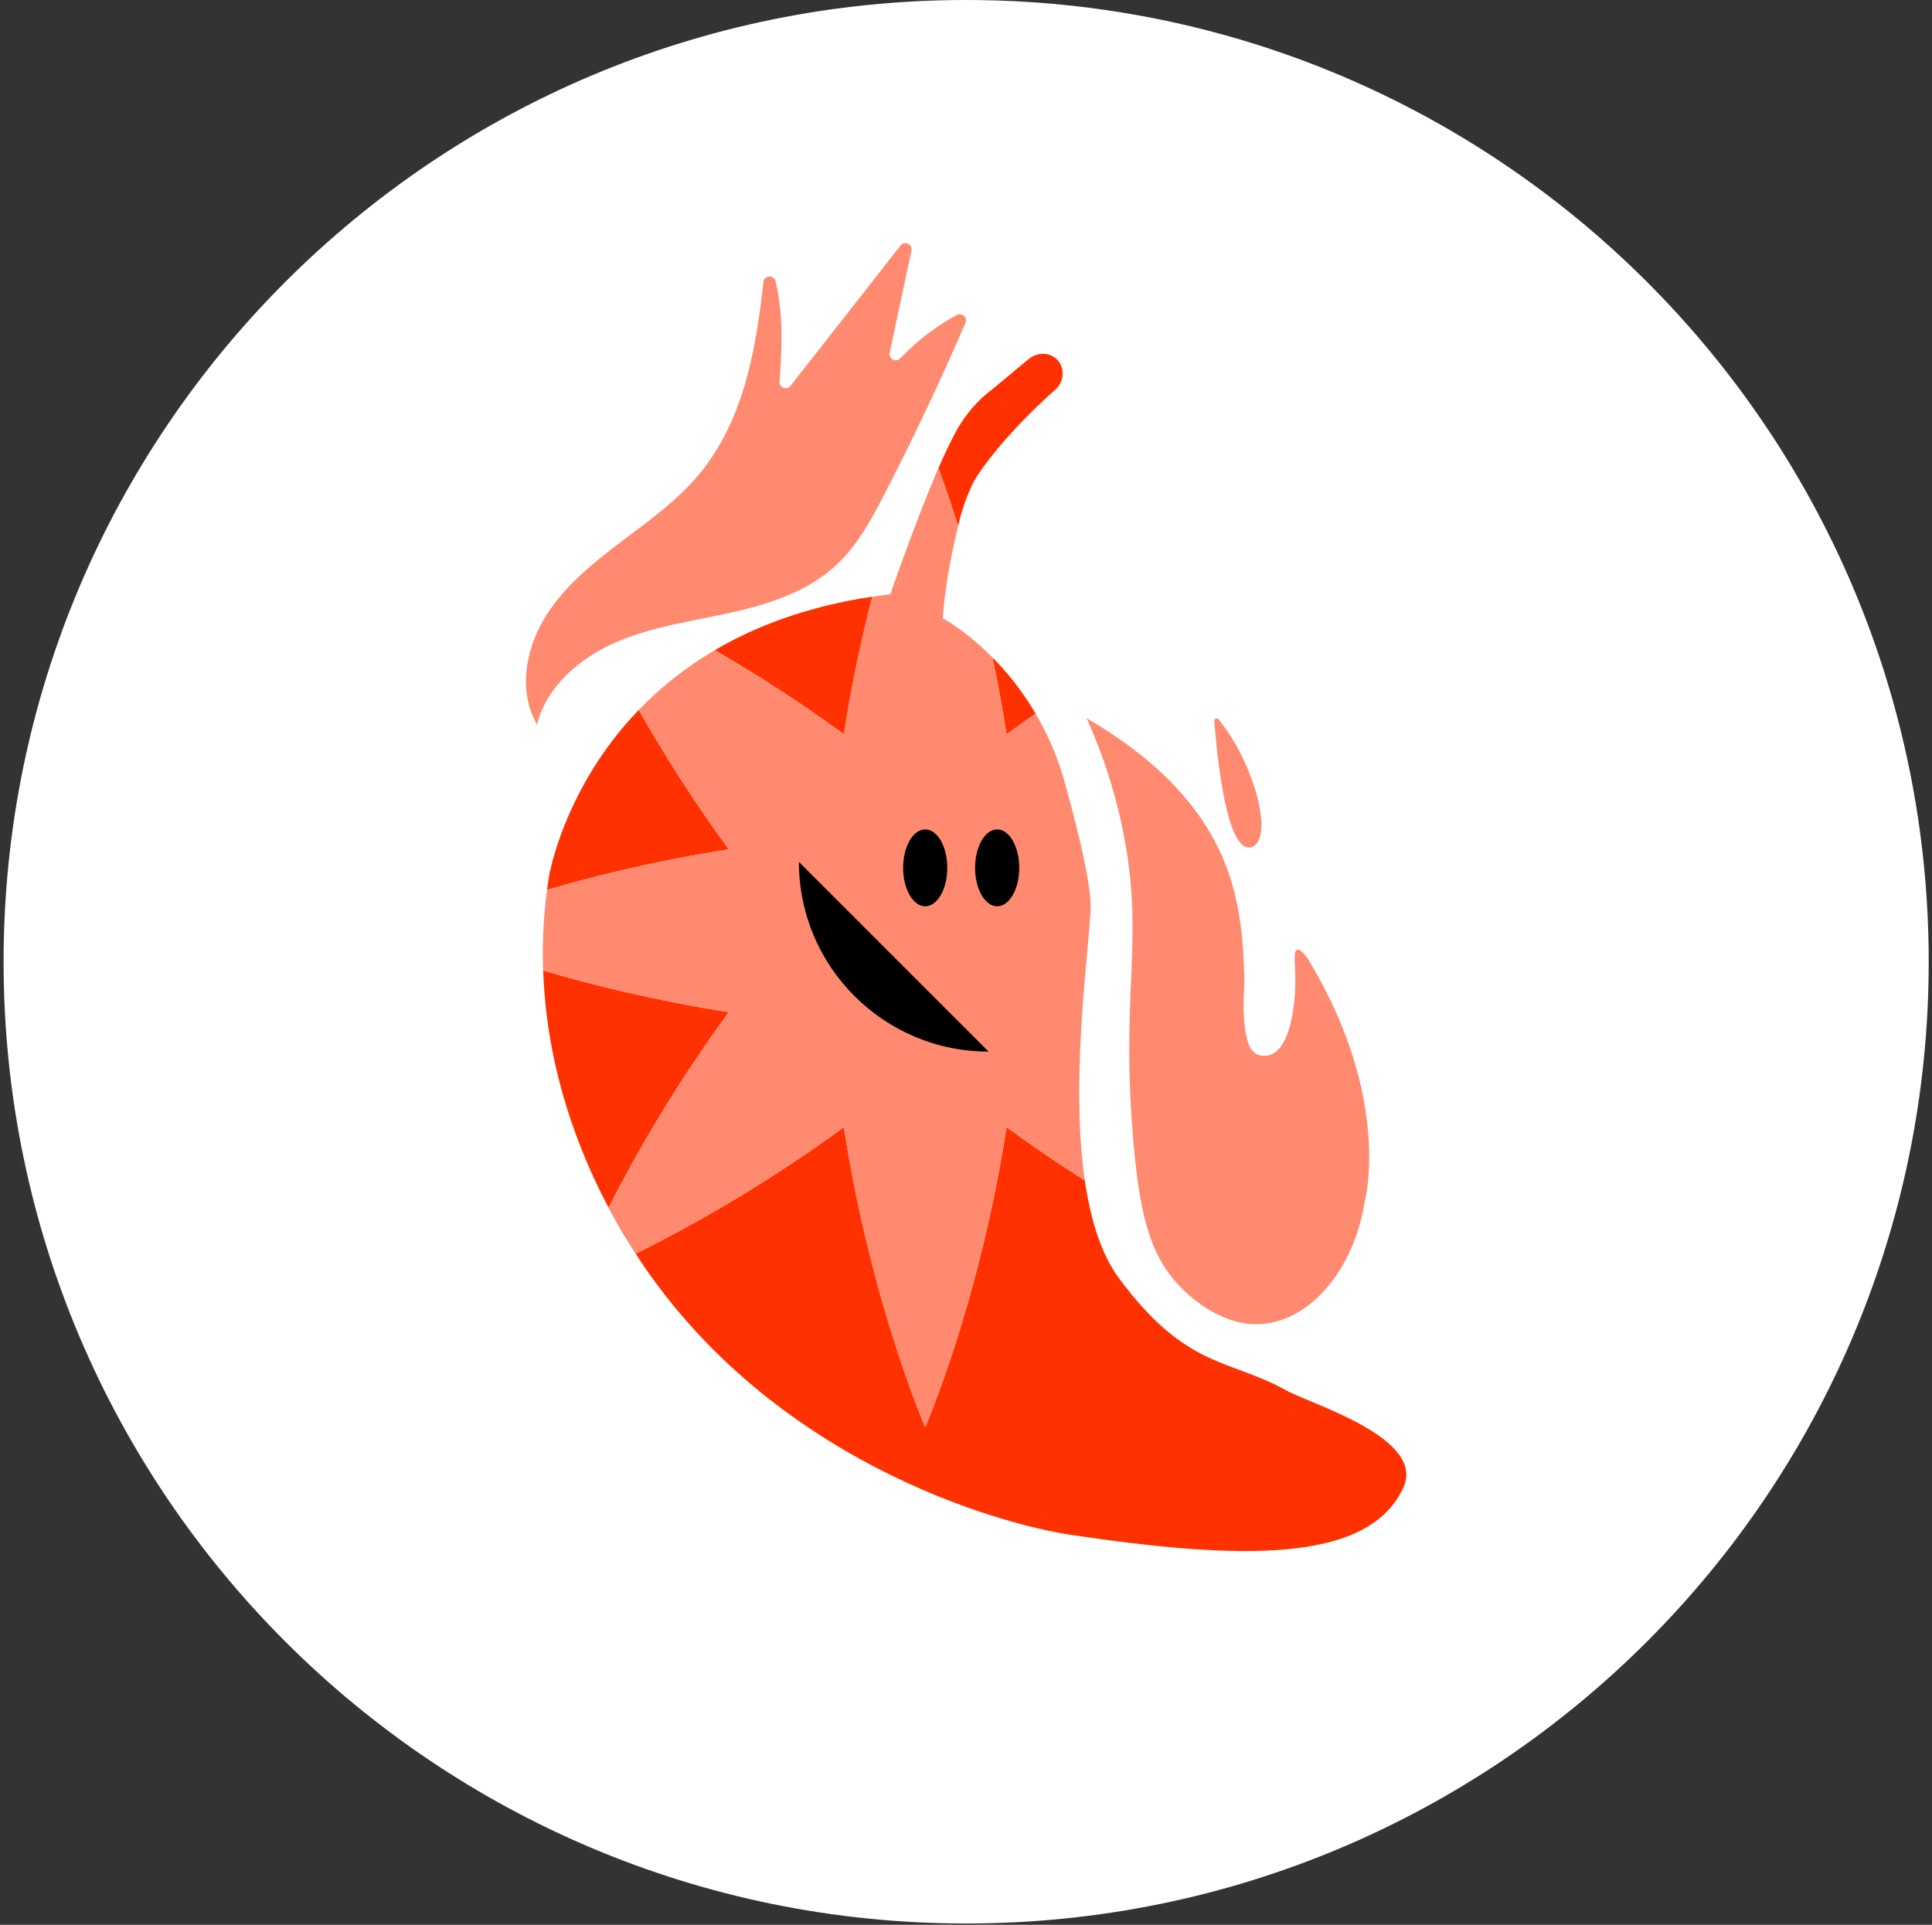 <svg width="269" height="268" viewBox="0 0 269 268" fill="none" xmlns="http://www.w3.org/2000/svg">
<rect x="0" y="0" width="269" height="268" fill="#333333" stroke="none"/>
<g clip-path="url(#clip0_5128_11)">
<path d="M268.542 133.911C268.542 207.868 208.539 267.822 134.521 267.822C60.503 267.822 0.5 207.868 0.5 133.911C0.5 59.954 60.503 -0 134.521 -0C208.539 -0 268.542 59.954 268.542 133.911Z" fill="white"/>
<path d="M174.455 117.862C177.308 116.528 174.699 106.337 169.659 100.15C169.457 99.906 169.059 100.064 169.078 100.381C169.376 104.443 170.733 119.598 174.455 117.862Z" fill="#FF8A6F"/>
<path d="M121.45 83.078C112.506 84.42 105.302 87.13 99.519 90.53C104.924 93.657 111.077 97.547 117.498 102.237C118.602 95.158 120.007 88.698 121.455 83.078H121.45Z" fill="#FF3100"/>
<path d="M133.794 71.682C133.794 71.682 134.375 69.62 135.334 67.548C136.216 65.644 140.197 60.243 146.964 54.225C148.398 52.949 148.278 50.58 146.614 49.63C146.528 49.582 146.441 49.534 146.35 49.496C145.305 49.031 144.072 49.285 143.19 50.019L138.125 54.234C137.621 54.603 137.161 54.997 136.729 55.395L136.538 55.553C136.538 55.553 136.528 55.577 136.523 55.592C134.101 57.927 132.902 60.478 132.902 60.478C132.293 61.605 131.555 63.121 130.663 65.178C131.43 67.26 132.375 69.989 133.401 73.26C133.526 72.746 133.655 72.224 133.79 71.687L133.794 71.682Z" fill="#FF3100"/>
<path d="M88.938 98.846C80.239 107.877 77.375 117.838 76.637 121.08C76.613 121.152 76.589 121.219 76.57 121.291C76.526 121.54 76.483 121.78 76.44 122.03C76.426 122.116 76.416 122.164 76.416 122.164C76.325 122.735 76.243 123.315 76.167 123.9C83.006 121.91 91.643 119.79 101.47 118.265C96.358 111.268 92.195 104.587 88.938 98.851V98.846Z" fill="#FF3100"/>
<path d="M144.192 99.369C144.096 99.211 144.005 99.043 143.909 98.889C143.43 98.093 142.931 97.34 142.432 96.626C141.027 94.621 139.564 92.938 138.178 91.537C138.893 94.913 139.564 98.491 140.149 102.242C141.511 101.249 142.859 100.294 144.192 99.369Z" fill="#FF3100"/>
<path d="M179.092 193.594C171.193 189.187 165.15 190.63 155.803 177.983C153.276 174.564 151.827 169.729 151.045 164.363C147.568 162.162 143.904 159.687 140.149 156.944C136.327 181.513 128.821 198.711 128.821 198.711C128.821 198.711 121.315 181.513 117.493 156.944C106.074 165.288 95.504 171.096 88.507 174.559C88.722 174.895 88.938 175.23 89.159 175.561C107.566 203.128 138.37 212.106 149.204 213.722C172.603 217.209 190.545 217.732 195.393 207.123C198.559 200.203 182.531 195.512 179.092 193.594Z" fill="#FF3100"/>
<path d="M75.63 135.127C75.898 143.074 77.562 151.942 81.572 161.486C82.541 163.797 83.6 166.018 84.732 168.157C88.267 161.208 93.797 151.424 101.47 140.926C91.389 139.357 82.55 137.166 75.63 135.132V135.127Z" fill="#FF3100"/>
<path d="M128.821 198.711C128.821 198.711 136.327 181.513 140.149 156.944C143.904 159.687 147.568 162.157 151.045 164.363C150.973 163.864 150.906 163.361 150.844 162.857C149.132 148.642 151.77 131.334 151.846 126.298C151.89 123.396 150.556 117.502 148.954 111.522C148.839 111.1 148.724 110.678 148.609 110.255C148.585 110.164 148.561 110.073 148.537 109.977C148.427 109.555 148.312 109.143 148.192 108.73C148.158 108.61 148.125 108.486 148.091 108.361C147.065 104.922 145.703 101.939 144.192 99.369C142.859 100.29 141.511 101.249 140.149 102.241C139.564 98.486 138.893 94.909 138.178 91.537C136.159 89.499 134.303 88.074 133.027 87.197C131.938 86.453 131.267 86.098 131.267 86.098C131.444 83.283 131.991 79.096 133.401 73.26C132.38 69.989 131.43 67.26 130.663 65.179C129.037 68.915 126.874 74.449 123.958 82.746C123.104 82.847 122.27 82.962 121.445 83.087C120.001 88.707 118.591 95.168 117.488 102.246C111.067 97.551 104.913 93.662 99.508 90.54C95.269 93.033 91.787 95.892 88.933 98.856C92.19 104.592 96.348 111.272 101.465 118.269C91.643 119.799 83.001 121.914 76.162 123.905C75.725 127.219 75.505 130.777 75.601 134.552C75.606 134.743 75.615 134.94 75.62 135.137C82.54 137.175 91.379 139.362 101.46 140.93C93.787 151.433 88.257 161.217 84.723 168.161C84.756 168.229 84.795 168.301 84.828 168.368C85.974 170.526 87.207 172.583 88.497 174.569C95.494 171.106 106.064 165.293 117.484 156.949C121.306 181.518 128.812 198.716 128.812 198.716L128.821 198.711Z" fill="#FF8A6F"/>
<path d="M133.209 43.866C130.294 45.443 127.627 47.491 125.344 49.899C124.745 50.527 123.699 49.976 123.877 49.122L126.903 34.902C127.095 34.005 125.944 33.468 125.378 34.192L110.074 53.721C109.546 54.393 108.467 53.975 108.534 53.122C108.909 48.426 109.052 43.65 107.993 39.17C107.767 38.226 106.4 38.307 106.295 39.276C105.249 48.834 103.484 58.57 97.446 65.908C94.367 69.653 90.363 72.502 86.497 75.423C82.632 78.344 78.776 81.456 76.152 85.533C73.529 89.609 72.296 94.865 74.047 99.383L74.757 100.937C76.066 95.604 80.694 91.628 85.73 89.441C90.766 87.254 96.29 86.511 101.652 85.326C107.014 84.142 112.477 82.386 116.486 78.631C119.392 75.907 121.33 72.325 123.157 68.785C127.186 60.977 130.946 53.026 134.423 44.959C134.749 44.201 133.934 43.472 133.209 43.866Z" fill="#FF8A6F"/>
<path d="M128.821 126.187C130.519 126.187 131.895 123.789 131.895 120.835C131.895 117.881 130.519 115.483 128.821 115.483C127.124 115.483 125.747 117.881 125.747 120.835C125.747 123.789 127.124 126.187 128.821 126.187Z" fill="black"/>
<path d="M138.84 126.187C140.537 126.187 141.914 123.791 141.914 120.835C141.914 117.879 140.537 115.483 138.84 115.483C137.142 115.483 135.765 117.879 135.765 120.835C135.765 123.791 137.142 126.187 138.84 126.187Z" fill="black"/>
<path d="M137.646 146.421L111.234 120.01C111.234 134.599 123.061 146.421 137.646 146.421Z" fill="black"/>
<path d="M190.046 167.135C190.046 167.135 193.835 152.997 182.238 133.732C182.133 133.559 181.221 132.067 180.603 132.24C179.936 132.427 180.497 134.753 180.32 137.99C180.257 139.089 179.883 145.841 176.871 146.877C176.775 146.911 175.859 147.208 175.015 146.796C174.085 146.34 173.524 145.165 173.241 142.24C172.987 139.602 173.284 138.312 173.241 136.01C173.145 131.084 172.656 126.101 171.025 121.425C168.829 115.128 163.764 107.229 151.285 100.002C152.815 103.383 155.17 109.253 156.58 116.85C159.275 131.367 155.961 138.436 157.846 159.356C158.743 169.336 160.167 175.14 164.695 179.528C165.678 180.482 170.138 184.803 175.797 184.338C182.406 183.796 188.535 176.895 190.046 167.126V167.135Z" fill="#FF8A6F"/>
</g>
<defs>
<clipPath id="clip0_5128_11">
<rect width="268.042" height="267.823" fill="white" transform="translate(0.5 -0)"/>
</clipPath>
</defs>
</svg>
